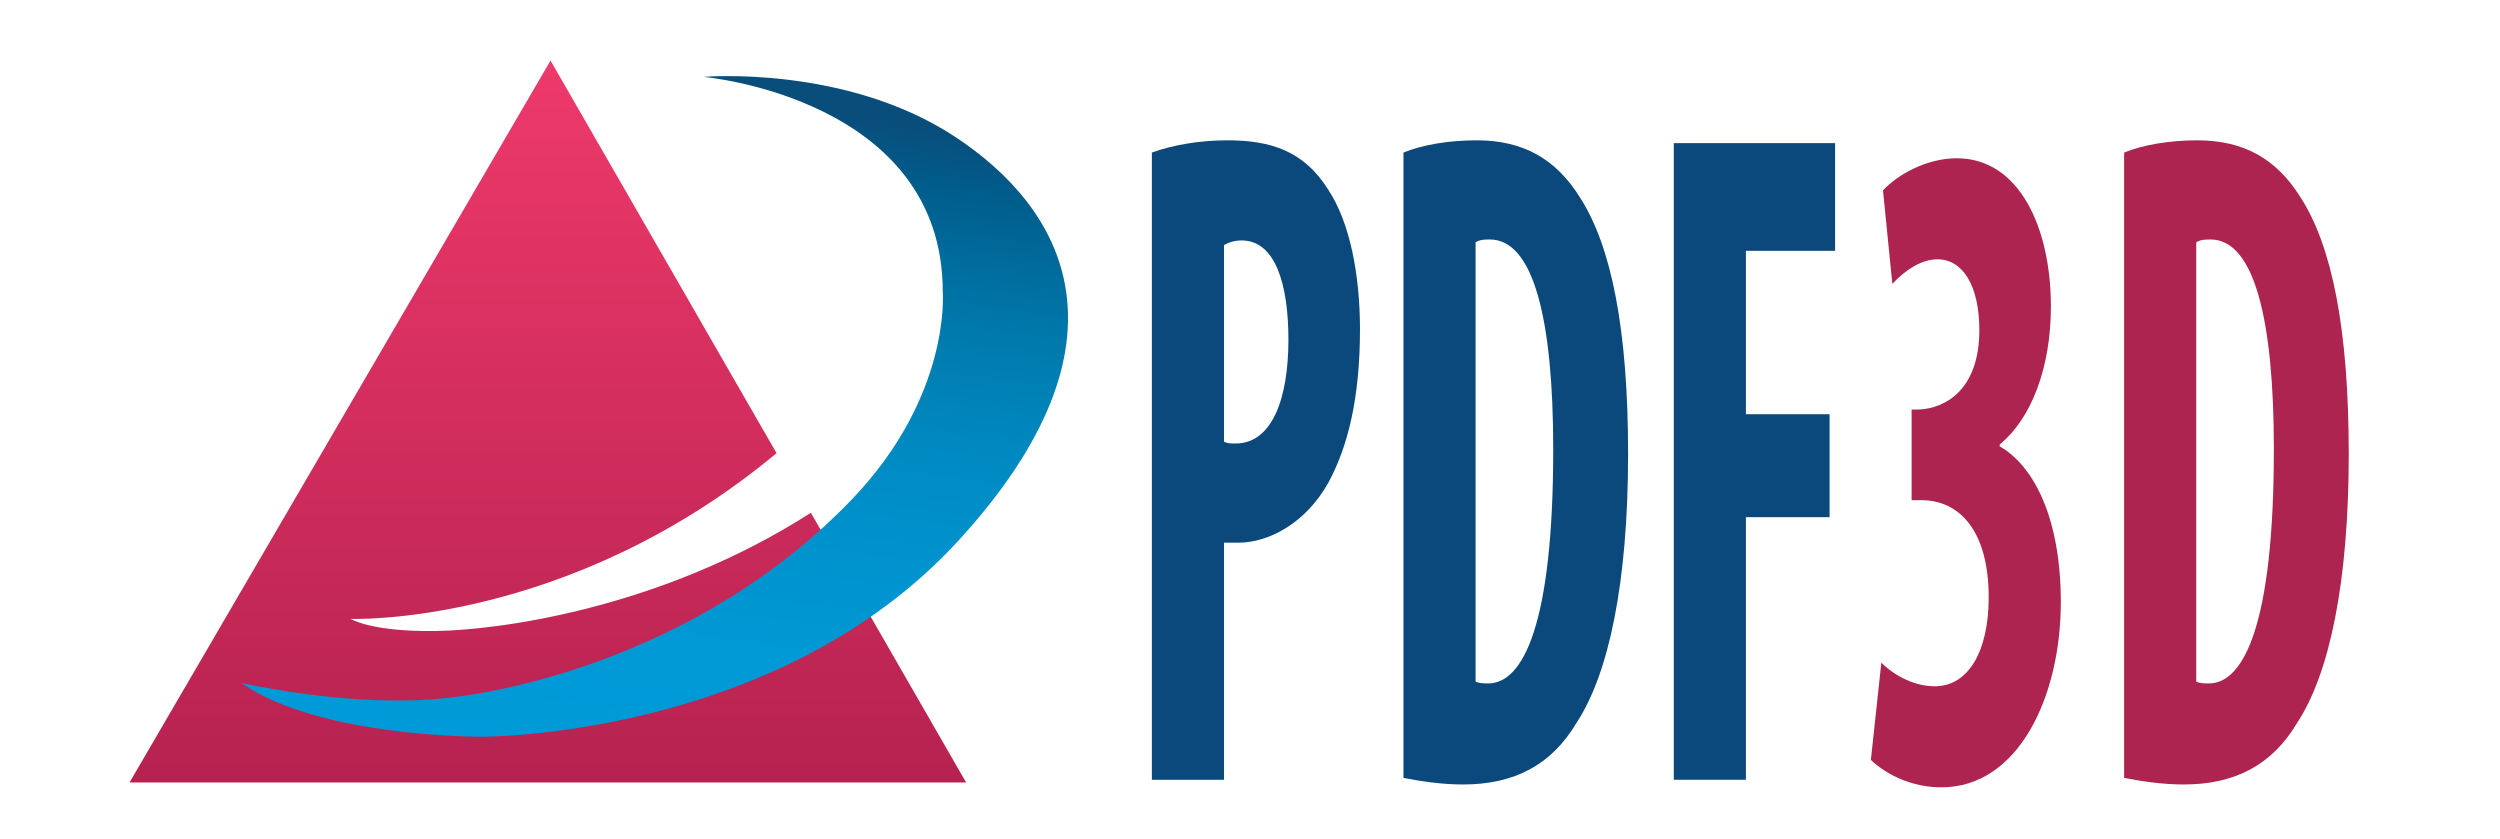 <svg xmlns="http://www.w3.org/2000/svg" fill="none" viewBox="0 0 152 51" height="51" width="152">
<path fill="#0B497C" d="M70.034 9.277C71.273 8.818 72.947 8.531 74.62 8.531C77.231 8.531 79.273 9.163 80.746 11.517C82.085 13.527 82.687 16.743 82.687 20.017C82.687 24.209 81.951 27.138 80.779 29.32C79.373 31.847 77.097 32.996 75.29 32.996C74.988 32.996 74.687 32.996 74.419 32.996V47.41H70.034V9.277ZM74.419 26.851C74.62 26.965 74.855 26.965 75.122 26.965C77.332 26.965 78.336 24.266 78.336 20.648C78.336 17.26 77.532 14.618 75.491 14.618C75.089 14.618 74.687 14.733 74.419 14.905L74.419 26.851Z"></path>
<path fill="#0B497C" d="M85.331 9.277C86.436 8.818 88.043 8.531 89.783 8.531C92.628 8.531 94.603 9.679 96.043 11.977C97.984 14.963 98.988 20.074 98.988 27.597C98.988 35.407 97.817 40.978 95.842 43.964C94.335 46.491 92.093 47.697 88.946 47.697C87.574 47.697 86.201 47.468 85.331 47.295V9.277ZM89.716 41.438C89.917 41.552 90.252 41.552 90.486 41.552C92.595 41.552 94.436 37.992 94.436 27.31C94.436 19.385 93.231 14.561 90.586 14.561C90.285 14.561 89.984 14.561 89.716 14.733V41.438H89.716Z"></path>
<path fill="#0B497C" d="M101.766 8.703H111.574V15.25H106.151V25.185H111.239V31.445H106.151V47.41H101.766V8.703Z"></path>
<path fill="#AD2450" d="M114.385 40.289C115.256 41.15 116.461 41.725 117.632 41.725C119.741 41.725 120.913 39.485 120.913 36.326C120.913 32.191 119.072 30.411 116.829 30.411H116.226V24.898H116.661C118.268 24.84 120.344 23.692 120.344 20.074C120.344 17.375 119.339 15.767 117.8 15.767C116.829 15.767 115.858 16.398 115.055 17.26L114.486 11.575C115.389 10.598 117.164 9.622 118.971 9.622C122.787 9.622 124.695 13.872 124.695 18.638C124.695 22.371 123.49 25.472 121.582 27.023V27.138C123.691 28.344 125.298 31.56 125.298 36.613C125.298 42.299 122.754 47.869 118.034 47.869C116.26 47.869 114.72 47.123 113.749 46.204L114.385 40.289Z"></path>
<path fill="#AD2450" d="M129.147 9.277C130.251 8.818 131.858 8.531 133.599 8.531C136.444 8.531 138.419 9.679 139.858 11.977C141.8 14.963 142.804 20.074 142.804 27.597C142.804 35.407 141.632 40.978 139.657 43.964C138.151 46.491 135.908 47.697 132.762 47.697C131.389 47.697 130.017 47.468 129.147 47.295V9.277ZM133.532 41.438C133.733 41.552 134.067 41.552 134.302 41.552C136.41 41.552 138.251 37.992 138.251 27.31C138.251 19.385 137.046 14.561 134.402 14.561C134.101 14.561 133.8 14.561 133.532 14.733V41.438H133.532Z"></path>
<path fill="url(#paint0_linear_9_110)" d="M49.3 31.176C40.145 37.05 30.204 38.316 26.482 38.365C22.532 38.418 21.321 37.628 21.321 37.628C21.321 37.628 34.495 38.129 47.214 27.552L33.472 3.682L7.875 47.574H58.74L49.3 31.176Z"></path>
<path fill="url(#paint1_linear_9_110)" d="M57.319 17.738C57.319 17.738 57.859 24.042 51.777 30.38C43.089 39.434 31.289 42.225 25.911 42.545C20.533 42.865 14.675 41.525 14.675 41.525C19.42 44.853 29.28 44.792 29.28 44.792C29.28 44.792 47.274 44.915 58.305 32.836C69.336 20.758 64.714 12.685 58.059 8.31C51.403 3.934 42.776 4.674 42.776 4.674C42.776 4.674 57.319 5.951 57.319 17.738Z"></path>
<defs>
<linearGradient gradientUnits="userSpaceOnUse" y2="3.682" x2="33.308" y1="47.574" x1="33.308" id="paint0_linear_9_110">
<stop stop-color="#B62250"></stop>
<stop stop-color="#EE396B" offset="1"></stop>
</linearGradient>
<linearGradient gradientUnits="userSpaceOnUse" y2="54.14" x2="36.712" y1="5.9" x1="43.111" id="paint1_linear_9_110">
<stop stop-color="#094D7B"></stop>
<stop stop-color="#005D8C" offset="0.076"></stop>
<stop stop-color="#006E9F" offset="0.172"></stop>
<stop stop-color="#007DB1" offset="0.277"></stop>
<stop stop-color="#0089C1" offset="0.394"></stop>
<stop stop-color="#0092CD" offset="0.528"></stop>
<stop stop-color="#0099D6" offset="0.695"></stop>
<stop stop-color="#009BDA" offset="1"></stop>
</linearGradient>
</defs>
</svg>

